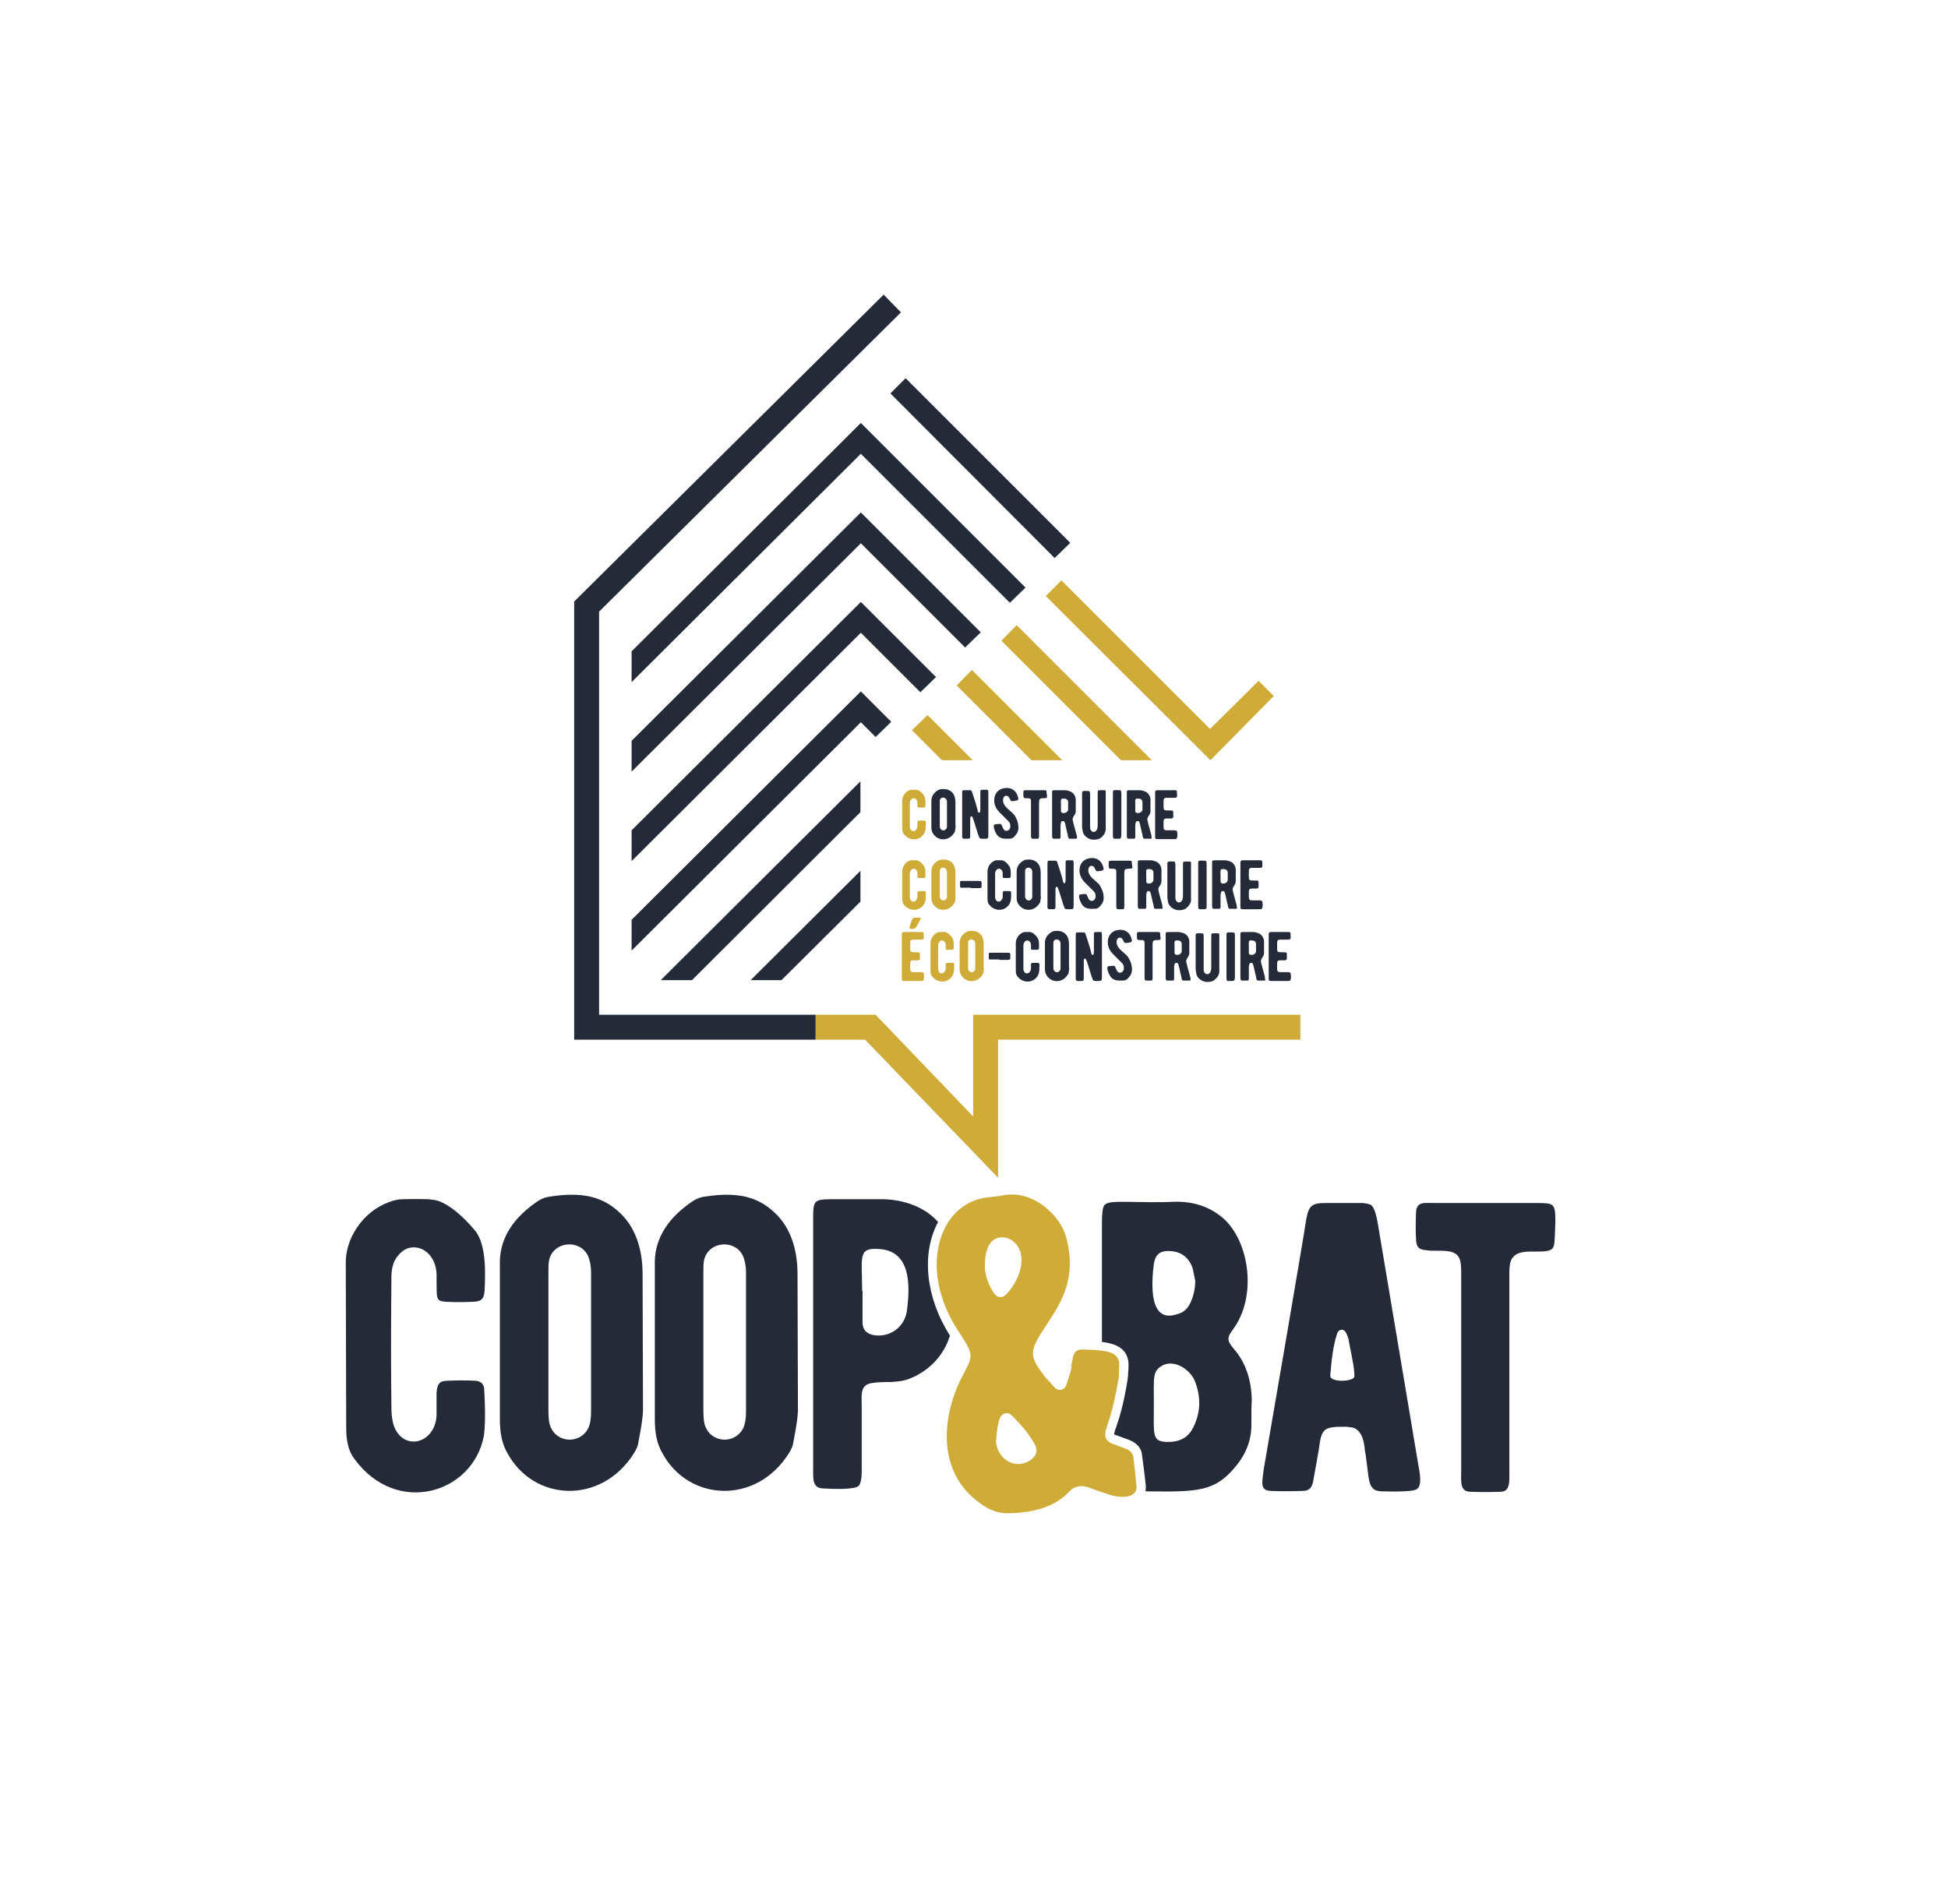 <?xml version="1.0" encoding="utf-8"?>
<!-- Generator: Adobe Illustrator 24.1.3, SVG Export Plug-In . SVG Version: 6.00 Build 0)  -->
<svg version="1.1" id="Calque_1" xmlns="http://www.w3.org/2000/svg" xmlns:xlink="http://www.w3.org/1999/xlink" x="0px" y="0px"
	 viewBox="0 0 461.4 451.1" style="enable-background:new 0 0 461.4 451.1;" xml:space="preserve">
<style type="text/css">
	.st0{fill:#242A38;}
	.st1{fill:#CFAB37;}
</style>
<path class="st0" d="M114.6,340.2c-2.6,13.6-20.6,19.1-30.6,5.5c-1.5-1.9-2-4.4-2-7.6l-0.1-38.6c-0.2-5.9,3.9-12.4,10.2-14.7
	c1.3-0.5,2.3-0.7,3.3-0.7c2.8-0.1,4.9,0,6.1,0c0.9,0.1,1.9,0.2,2.6,0.5c2.3,0.9,5.2,3.1,8.4,6.9c2.9,3.5,2.4,11.1,2.3,14
	c-0.1,2.3-0.8,2.9-3.1,2.9c-2,0.1-4,0.1-6,0c-2.7-0.2-2.2-0.6-2.3-6.7c-0.2-3.7-2.6-6.2-5.4-6.2c-1.4,0-2.5,0.6-3.5,1.7
	c-1.9,2.1-1.8,4.4-1.8,6.8c-0.1,11.3-0.1,20.7,0,28.3c0,1.4,0,2.6,0.2,3.8c0.3,2.4,1.8,5.2,4.8,5.4c3,0.2,5.6-2.6,5.7-6.2v-5.4
	c0.2-2.1,0.7-2.8,2.7-2.8c2-0.1,4.3-0.1,6.5,0c1.4,0.1,2.1,0.9,2.1,2.2C115,334.6,114.9,338.2,114.6,340.2z"/>
<path class="st0" d="M151.2,341.7c-0.1,0.9-0.5,1.7-1,2.5c-7.7,12.4-23.9,11.6-30.1-0.1c-1.2-2.1-1.7-4.7-1.7-7.8v-36.5
	c-0.2-5.7,2.5-10.6,8.2-14.7c1.2-0.9,2.2-1.4,3.5-1.6c7.7-1.2,12.6-0.1,16.7,3.8c4.1,3.8,5.4,9.4,5.4,14.5l0.1,32.3
	C152.3,335.2,152,337.7,151.2,341.7z M140,334.4v-32.9c0-1.4-0.2-2.4-0.5-3.4c-1.6-4.8-8.8-4.2-9.5,0.8c-0.1,0.6-0.1,1.6-0.1,3.1
	v31.8c0,1.9,0.1,3.4,0.5,4.2c1.6,4,7.2,4.1,9,0.2C139.8,337.3,140,336,140,334.4z"/>
<path class="st0" d="M187.9,341.7c-0.1,0.9-0.5,1.7-1,2.5c-7.7,12.4-23.9,11.6-30.1-0.1c-1.2-2.1-1.7-4.7-1.7-7.8v-36.5
	c-0.2-5.7,2.5-10.6,8.2-14.7c1.2-0.9,2.2-1.4,3.5-1.6c7.7-1.2,12.6-0.1,16.7,3.8c4.1,3.8,5.4,9.4,5.4,14.5l0.1,32.3
	C189,335.2,188.7,337.7,187.9,341.7z M176.7,334.4v-32.9c0-1.4-0.2-2.4-0.5-3.4c-1.6-4.8-8.8-4.2-9.5,0.8c-0.1,0.6-0.1,1.6-0.1,3.1
	v31.8c0,1.9,0.1,3.4,0.5,4.2c1.6,4,7.2,4.1,9,0.2C176.5,337.3,176.7,336,176.7,334.4z"/>
<path class="st0" d="M335.7,352.7c-0.9,0.9-7.8,0.6-8.6,0.6c-1-0.1-1.6-0.3-1.9-0.7c-0.9-0.8-1-2.2-1.4-5.4
	c-0.2-1.5-0.3-2.6-0.5-3.4c-0.1-1-0.3-5.7-3.7-5.7c-0.5-0.1-0.8-0.1-0.8-0.1c-5.1,0-5.8,0.2-6.4,5.2c-0.1,0.8-0.6,3.4-1.4,7.9
	c-0.3,1.5-1.1,2.1-2.4,2.1c-3,0.1-5.6,0.1-7.6,0c-2.7-0.1-2-2.1-1.7-5c2.3-13.3,9.3-54,10.1-59.4c0.6-3.2,1.4-3.8,4.5-3.8h8.9
	c1,0.1,1.8,0.3,2.1,0.6c0.7,0.7,1.1,2.4,1.4,4c2.7,16.2,9.6,57,9.7,57.8C336.6,350.3,336.5,352.1,335.7,352.7z M320.7,324.4
	c-0.2-1.8-1.3-6.9-1.3-7.2c-0.1-0.4-0.3-0.9-0.6-1.5c-0.6-1.1-1.7-0.7-2,0c-0.7,1.9-1.3,4.9-1.6,9c-0.1,0.5-0.1,1-0.1,1.3
	c0,1.5,5.5,1.4,5.7,0.1C320.8,325.8,320.8,325.3,320.7,324.4z"/>
<path class="st0" d="M368.2,293.9c0,0.9-0.2,1.5-0.5,1.9c-0.8,0.7-2.1,0.7-3.9,0.7c-1.9,0-4-0.1-5.2,1.1c-1.2,1.1-1.1,2.7-1.1,6.5
	v43.4c0,3.5,0.3,5.8-2,5.9c-2.5,0.1-5,0.1-7.3,0c-2.5-0.1-2.1-2.4-2.1-5.4V303c0-3.3,0-4.6-0.9-5.6c-1-1.1-2.9-1.1-4.9-1.1
	c-1.1,0-1.9,0-2.2-0.1c-1.9-0.1-2.6-0.6-2.7-2.5c-0.1-2-0.1-4.3,0-6.5c0-0.8,0.3-1.4,0.6-1.7c0.8-0.7,1.9-0.5,4.2-0.5h23.4
	c4.6,0,4.8,0,4.8,4.6C368.3,291.6,368.3,293.1,368.2,293.9z"/>
<path class="st0" d="M222.2,289.5c-3.7-4.2-9.4-5.4-13.3-5.4c-0.8,0-2.5,0-5.6,0h-5.7c-4.9,0-5,0.1-5,4.9v58.9
	c0,2.3-0.2,4.5,2.1,4.7c3,0.2,7.8,0.3,8.7-0.6c0.4-0.4,0.7-1.6,0.7-3.3v-15.3c0-3.1-0.5-5.5,2.8-5.8c0.5-0.1,1.9-0.2,4.2-0.2
	c1.8-0.1,3.1-0.3,4.1-0.7c4.8-1.8,8.4-5.6,9.8-10.3C219.2,307.3,218.2,296.9,222.2,289.5z M214.8,310.6c-0.6,3.9-4.1,6.3-7.8,5.7
	c-1.8-0.3-2.6-1.3-2.7-2.8v-7.7h-0.1c0-8.1-1.1-10.3,4.1-9.9C215.5,296.4,215.7,303.9,214.8,310.6z"/>
<g>
	<path class="st1" d="M233.7,283.7l3.3-0.4c7.7-1.9,14.3,5,15.5,9.7c3,10.9-2.2,17-5.5,22.2c-3.3,5.1-3.1,6.3,0.6,11.1
		c1,1,1.7,1.9,2.2,2.4c0.8,0.9,2.2,0.7,2.7-0.4c0.3-0.9,0.7-2.1,1.1-3.5c0.1-0.3,0.2-0.9,0.2-1.6c0.1-0.6,0.3-1.2,0.3-1.6
		c0.3-1.4,1.1-2,2.5-1.9c4.2,0.2,8.3,0.1,8.5,3.3c0,0.9-0.1,2-0.1,3.3c-0.7,4.2-1.5,7.8-2.6,11c-0.5,1.6-1.4,3.5,0.8,4.6l3.4,1.3
		c1.1,0.4,1.7,1.1,1.8,1.9c0.5,3.1,0.6,5.5,0.8,7.2c0.1,2.4-3.3,2.8-6.4,1.8c-1.6-0.5-3.3-1.1-4.9-1.7c-1.7-0.6-3.3-0.4-4.5,0.8
		c0,0.1-0.1,0.1-0.1,0.1l-0.2,0.2c-3.1,3.3-7.9,4.9-14.4,5c-2.2,0-4.3-0.7-6.3-2.2c-10.8-7.4-9.2-20.9-4.7-29.8
		c2.8-5.4,3.2-5.2-0.6-11c-6.5-9.7-6.8-20.5-1.7-27.1C227.6,285.7,230.4,284.1,233.7,283.7z M233.3,300.7c0.2,2,1,3.9,2,5.5
		c0.9,1.3,2,1.4,3,0.5c4-4.3,5-10.1,1.6-12.7c-2.2-1.6-4.9-1-5.9,1.5C233.4,297,233.2,298.7,233.3,300.7z M235.9,341.7
		c0.7,4.6,5,6.4,8.2,4.2c1.5-1.1,1.8-2.4,0.9-3.9c-1.3-2.3-3.1-4.5-5.5-6.8c-0.9-0.8-2.1-0.4-2.6,0.6
		C236.4,336.9,236.1,338.8,235.9,341.7z"/>
</g>
<path class="st0" d="M292.2,319.5c-1.6-1.9-1.6-2.6-0.2-4.5c5.9-7.9,3.9-21.1-2.4-26.5c-3.1-2.6-6.8-3.9-11.4-3.8
	c-1.6,0.1-3.6,0.1-6.1,0.1c-7.4-0.1-9.6-0.3-10.5,0.7c-0.4,0.4-0.6,1.9-0.6,4.2v28.2c3.1,0.4,6,1.4,6.3,5l0,0.2c0,0.7,0,1.5-0.1,2.3
	c0,0.3,0,0.7-0.1,1.1l0,0.2c-0.7,4.5-1.6,8.2-2.7,11.3l-0.1,0.3c-0.2,0.4-0.4,1.3-0.4,1.5c0,0,0.1,0.1,0.2,0.1l3.3,1.2
	c1.8,0.7,3,2,3.1,3.6c0.3,2.1,0.5,4,0.7,5.5c0.1,0.6,0.1,1.2,0.2,1.7l0,0.2c0,0.4,0,0.8-0.1,1.2c12.6,0.2,16.5,0,21.3-5.8
	c2.6-3.1,3.9-6.5,3.8-10.4c0-2.2,0-4.1,0.1-5.4C296.4,327,295.1,322.8,292.2,319.5z M273.3,299.4c0.4-2.4,1.6-3.2,4.1-3
	c2.6,0.2,4.3,1.7,5.1,4.1l0.6,2.9c0,2.1-0.5,4.2-1.5,5.9c-0.6,1-1.5,1.7-2.7,2C272.1,313.7,272.7,304.2,273.3,299.4z M282.4,338.6
	c-1.2,2.1-3.2,3.1-6.2,3c-3.4-0.2-2.9-1.7-2.9-8.9c0-6.6-0.4-7.9,2.2-9.3c2.7-1.3,6.5,1,7.6,4C284.6,331.4,284.3,335.1,282.4,338.6z
	"/>
<g>
	<polygon class="st0" points="193.2,246.3 136,246.3 136,142.5 209.3,69.8 213.4,74 141.9,144.9 141.9,240.4 193.2,240.4 	"/>
</g>
<polygon class="st1" points="236.4,279 204.9,246.3 193.2,246.3 193.2,240.4 207.4,240.4 230.5,264.5 230.5,240.4 308,240.4 
	308,246.3 236.4,246.3 "/>
<g>
	<polygon class="st0" points="203.9,100.2 149.6,154.3 149.6,161.6 203.9,107.5 239.2,142.8 242.9,139.2 	"/>
	<g>
		<polygon class="st0" points="214.5,89.6 210.9,93.2 249.8,132.2 253.5,128.6 		"/>
	</g>
	<polygon class="st0" points="203.9,121.4 149.6,175.5 149.6,182.8 203.9,128.7 228.6,153.4 232.3,149.8 	"/>
	<polygon class="st0" points="203.9,142.6 149.6,196.7 149.6,204 203.9,149.9 218,164 221.7,160.4 	"/>
	<polygon class="st0" points="203.9,163.8 149.6,217.9 149.6,225.2 203.9,171.1 207.4,174.6 211.1,171 	"/>
	<polygon class="st0" points="156.5,232.2 163.9,232.2 203.8,192.4 203.8,185.1 	"/>
	<polygon class="st0" points="177.8,232.2 185.1,232.2 203.8,213.6 203.8,206.3 	"/>
</g>
<polygon class="st1" points="219.7,169.4 216,173 223.1,180.1 230.4,180.1 "/>
<polygon class="st1" points="230.2,158.7 226.6,162.4 244.3,180.1 251.6,180.1 "/>
<polygon class="st1" points="240.8,148.1 237.2,151.8 265.5,180.1 272.8,180.1 "/>
<polygon class="st1" points="298.1,161.3 286.6,172.7 251.4,137.5 247.7,141.2 286.7,180.1 301.7,164.9 "/>
<g>
	<path class="st1" d="M219.2,196.6c-0.4,2.3-3.5,3.2-5.2,0.9c-0.2-0.3-0.3-0.7-0.3-1.3l0-6.5c0-1,0.7-2.1,1.7-2.5
		c0.2-0.1,0.4-0.1,0.6-0.1c0.5,0,0.8,0,1,0c0.1,0,0.3,0,0.4,0.1c0.4,0.1,0.9,0.5,1.4,1.2c0.5,0.6,0.4,1.9,0.4,2.4
		c0,0.4-0.1,0.5-0.5,0.5c-0.3,0-0.7,0-1,0c-0.5,0-0.4-0.1-0.4-1.1c0-0.6-0.4-1.1-0.9-1.1c-0.2,0-0.4,0.1-0.6,0.3
		c-0.3,0.4-0.3,0.7-0.3,1.2c0,1.9,0,3.5,0,4.8c0,0.2,0,0.4,0,0.6c0.1,0.4,0.3,0.9,0.8,0.9c0.5,0,0.9-0.4,1-1.1v-0.9
		c0-0.4,0.1-0.5,0.5-0.5c0.3,0,0.7,0,1.1,0c0.2,0,0.4,0.1,0.4,0.4C219.3,195.7,219.3,196.3,219.2,196.6z"/>
	<path class="st0" d="M226.2,196.9c0,0.1-0.1,0.3-0.2,0.4c-1.3,2.1-4,2-5.1,0c-0.2-0.4-0.3-0.8-0.3-1.3v-6.2c0-1,0.4-1.8,1.4-2.5
		c0.2-0.1,0.4-0.2,0.6-0.3c1.3-0.2,2.1,0,2.8,0.6c0.7,0.6,0.9,1.6,0.9,2.5l0,5.4C226.4,195.8,226.3,196.2,226.2,196.9z M224.3,195.7
		v-5.6c0-0.2,0-0.4-0.1-0.6c-0.3-0.8-1.5-0.7-1.6,0.1c0,0.1,0,0.3,0,0.5v5.4c0,0.3,0,0.6,0.1,0.7c0.3,0.7,1.2,0.7,1.5,0
		C224.3,196.1,224.3,195.9,224.3,195.7z"/>
	<path class="st0" d="M233.2,198.7c-0.4,0-1.2,0.1-1.3-0.4c0-0.1,0-0.1-0.1-0.3l-0.1-0.2c-0.8-2.6-1.2-3.9-1.2-3.8l-0.2-0.5
		c-0.1-0.2-0.3-0.1-0.4,0c-0.1,0.1-0.1,0.4-0.1,0.7v3.6c0,0.9,0,0.9-0.9,0.9h-0.6c-0.5-0.1-0.4-0.5-0.4-1v-9.6c0-0.5,0-0.9,0.3-0.9
		h1.6c0.2,0,0.3,0.1,0.4,0.3c0,0.1,0.1,0.3,0.2,0.6c0.1,0.3,0.1,0.5,0.2,0.6c0.3,0.9,0.9,2.9,1,3.5c0,0.1,0.1,0.2,0.1,0.2
		c0.1,0.2,0.3,0.2,0.4,0c0.1-0.3,0.1-0.4,0.1-0.9c0-2.4,0-3.6,0-3.6c0-0.8,0-0.8,0.8-0.8c0.3,0,0.5,0,0.8,0c0.3,0,0.3,0.4,0.3,0.8
		v9.8C234.1,198.7,234,198.7,233.2,198.7z"/>
	<path class="st0" d="M241.2,196.5c-0.1,0.5-0.3,1-0.7,1.4c-0.7,0.9-1.1,0.8-2.2,0.8c-0.6,0-1.2-0.1-1.6-0.4
		c-0.3-0.2-0.5-0.4-0.6-0.6c-0.4-0.6-0.6-1.2-0.7-1.7c0-0.2-0.1-0.7,0.3-0.7c0.5-0.1,0.9-0.1,1.1-0.1c0.3,0,0.4,0.1,0.5,0.4
		c0,0,0,0.1,0.1,0.2c0.1,0.2,0.1,0.3,0.2,0.5c0.3,0.5,0.6,0.6,1,0.5c0.4-0.1,0.7-0.5,0.7-1c0-1-0.3-1.1-1.2-2l-1.5-1.5
		c-0.8-0.9-1.2-1.9-1.1-3c0.1-1.3,0.9-2.2,2-2.5c2.4-0.6,3.5,1,3.7,2.4c0,0.2-0.1,0.3-0.2,0.4c-0.4,0.1-0.9,0.2-1.3,0.2
		c-0.2,0-0.3-0.1-0.4-0.3l-0.2-0.4c-0.4-0.9-1.4-0.7-1.5,0.2c-0.1,0.6,0.1,1.2,0.6,1.8c0.3,0.4,1.6,1.4,2,1.9
		C241,194.2,241.3,195.3,241.2,196.5z"/>
	<path class="st0" d="M248,188.7c0,0.1,0,0.2-0.1,0.3c-0.1,0.1-0.4,0.1-0.7,0.1c-0.3,0-0.7,0-0.9,0.2c-0.2,0.2-0.2,0.5-0.2,1.1v7.3
		c0,0.6,0,1-0.3,1c-0.4,0-0.8,0-1.2,0c-0.4,0-0.4-0.4-0.4-0.9v-7.6c0-0.6,0-0.8-0.1-0.9c-0.2-0.2-0.5-0.2-0.8-0.2
		c-0.2,0-0.3,0-0.4,0c-0.3,0-0.4-0.1-0.5-0.4c0-0.3,0-0.7,0-1.1c0-0.1,0-0.2,0.1-0.3c0.1-0.1,0.3-0.1,0.7-0.1h3.9
		c0.8,0,0.8,0,0.8,0.8C248,188.3,248,188.6,248,188.7z"/>
	<path class="st0" d="M255.1,198.4c0,0.2-0.1,0.3-0.2,0.3c-0.4,0-0.9,0-1.5,0c-0.4,0-0.4-0.4-0.5-0.9c0-0.2-0.2-0.7-0.3-1.3
		l-0.3-1.3c-0.1-0.3-0.1-0.7-0.6-0.7c-0.5,0.1-0.4,0.5-0.5,1v2.3c0,0.5,0.1,0.9-0.4,0.9c-0.4,0-0.8,0-1.2,0c-0.4,0-0.4-0.4-0.4-1
		V188c0-0.4,0-0.7,0.1-0.7c0.1-0.1,0.6-0.1,1.6-0.1h0.9c0.4,0,0.9,0,1.4,0.2c0.9,0.2,1.5,1,1.6,1.9c0,0.4,0,1.4,0,2.9
		c0,0.4-0.2,0.8-0.5,1.2c-0.2,0.3-0.3,0.6-0.2,1c0.1,0.5,0.4,1.6,0.9,3.4C255.1,198,255.1,198.2,255.1,198.4z M253,190.1
		c0-0.5-0.2-0.8-0.8-0.9c-0.1,0-0.2,0-0.2,0c-0.9-0.1-0.7,0.3-0.7,1.7c0,0.7,0,1.2,0,1.2c0,0.3,0.1,0.4,0.4,0.5
		c0.6,0.1,1.2-0.2,1.3-0.8c0-0.1,0-0.2,0-0.2V190.1z"/>
	<path class="st0" d="M260.7,198.5c-0.1,0.1-0.2,0.1-0.3,0.2c-1.4,0.5-2.7,0.2-3.6-0.9c-0.1-0.2-0.2-0.4-0.3-0.6
		c-0.1-0.6-0.2-1-0.2-1.4v-7.6c0-0.4,0-0.6,0.1-0.7c0.2-0.2,1.1-0.1,1.4-0.1c0.4,0,0.4,0.4,0.4,1v7.1c0,0.2,0,0.5,0,0.6
		c0,0.4,0.3,1,0.9,1c0.7-0.1,0.9-0.9,0.9-1.6V188c0-0.8,0-0.8,0.8-0.8c0.3,0,0.5,0,0.8,0c0.4,0,0.3,0.4,0.3,0.9v7.9
		C262,197,261.6,197.8,260.7,198.5z"/>
	<path class="st0" d="M264.7,198.7c-0.3,0-0.5,0-0.7,0c-0.4,0-0.4-0.4-0.4-0.9V188c0-0.4,0-0.6,0.1-0.7c0.2-0.2,1.2-0.1,1.5-0.1
		c0.4,0,0.4,0.4,0.4,1v9.7C265.5,198.7,265.5,198.7,264.7,198.7z"/>
	<path class="st0" d="M272.8,198.4c0,0.2-0.1,0.3-0.2,0.3c-0.4,0-0.9,0-1.5,0c-0.4,0-0.4-0.4-0.5-0.9c0-0.2-0.2-0.7-0.3-1.3
		l-0.3-1.3c-0.1-0.3-0.1-0.7-0.6-0.7c-0.5,0.1-0.4,0.5-0.5,1v2.3c0,0.5,0.1,0.9-0.4,0.9c-0.4,0-0.8,0-1.2,0c-0.4,0-0.4-0.4-0.4-1
		V188c0-0.4,0-0.7,0.1-0.7c0.1-0.1,0.6-0.1,1.6-0.1h0.9c0.4,0,0.9,0,1.4,0.2c0.9,0.2,1.5,1,1.6,1.9c0,0.4,0,1.4,0,2.9
		c0,0.4-0.2,0.8-0.5,1.2c-0.2,0.3-0.3,0.6-0.2,1c0.1,0.5,0.4,1.6,0.9,3.4C272.7,198,272.7,198.2,272.8,198.4z M270.6,190.1
		c0-0.5-0.2-0.8-0.8-0.9c-0.1,0-0.2,0-0.2,0c-0.9-0.1-0.7,0.3-0.7,1.7c0,0.7,0,1.2,0,1.2c0,0.3,0.1,0.4,0.4,0.5
		c0.6,0.1,1.2-0.2,1.3-0.8c0-0.1,0-0.2,0-0.2V190.1z"/>
	<path class="st0" d="M278.8,198.4c0,0.4-0.4,0.4-0.8,0.4h-3.6c-0.2,0-0.5,0-0.7-0.1c-0.1-0.1-0.1-0.3-0.1-1v-9.6
		c0-0.8,0-0.9,0.8-0.9h3.6c0.4,0,0.6,0,0.7,0.1c0.1,0.1,0.1,1,0.1,1.3c0,0.4-0.4,0.4-0.9,0.4h-1.6c-0.5,0-0.7,0.2-0.7,0.7
		c0,0.6,0,1.1,0,1.6c0,0.2,0.1,0.4,0.1,0.5c0.2,0.2,0.6,0.2,1.1,0.2c0.3,0,0.5,0,0.6,0c0.4,0,0.5,0.1,0.5,0.5c0,0.3,0,0.7,0,1
		c0,0.2-0.1,0.3-0.4,0.4c-0.2,0-0.6,0-1.1,0c-0.6,0-0.8,0.1-0.8,0.8c0,0.4,0,0.8,0,1.3c0,0.5,0.2,0.7,0.7,0.7h1.6
		c0.5,0,0.8,0,0.9,0.3C278.9,197.6,278.9,198,278.8,198.4z"/>
</g>
<g>
	<path class="st1" d="M219.2,213.3c-0.4,2.3-3.5,3.2-5.2,0.9c-0.2-0.3-0.3-0.7-0.3-1.3l0-6.5c0-1,0.7-2.1,1.7-2.5
		c0.2-0.1,0.4-0.1,0.6-0.1c0.5,0,0.8,0,1,0c0.1,0,0.3,0,0.4,0.1c0.4,0.1,0.9,0.5,1.4,1.2c0.5,0.6,0.4,1.9,0.4,2.4
		c0,0.4-0.1,0.5-0.5,0.5c-0.3,0-0.7,0-1,0c-0.5,0-0.4-0.1-0.4-1.1c0-0.6-0.4-1.1-0.9-1.1c-0.2,0-0.4,0.1-0.6,0.3
		c-0.3,0.4-0.3,0.7-0.3,1.2c0,1.9,0,3.5,0,4.8c0,0.2,0,0.4,0,0.6c0.1,0.4,0.3,0.9,0.8,0.9c0.5,0,0.9-0.4,1-1.1v-0.9
		c0-0.4,0.1-0.5,0.5-0.5c0.3,0,0.7,0,1.1,0c0.2,0,0.4,0.1,0.4,0.4C219.3,212.4,219.3,213,219.2,213.3z"/>
	<path class="st1" d="M226.2,213.6c0,0.1-0.1,0.3-0.2,0.4c-1.3,2.1-4,2-5.1,0c-0.2-0.4-0.3-0.8-0.3-1.3v-6.2c0-1,0.4-1.8,1.4-2.5
		c0.2-0.1,0.4-0.2,0.6-0.3c1.3-0.2,2.1,0,2.8,0.6c0.7,0.6,0.9,1.6,0.9,2.5l0,5.4C226.4,212.5,226.3,212.9,226.2,213.6z M224.3,212.3
		v-5.6c0-0.2,0-0.4-0.1-0.6c-0.3-0.8-1.5-0.7-1.6,0.1c0,0.1,0,0.3,0,0.5v5.4c0,0.3,0,0.6,0.1,0.7c0.3,0.7,1.2,0.7,1.5,0
		C224.3,212.8,224.3,212.6,224.3,212.3z"/>
	<path class="st0" d="M230,210.3h-1.8c-0.2,0-0.3,0-0.5,0c-0.2,0-0.3-0.1-0.3-0.2c0-0.4,0-0.8,0-1.2c0-0.1,0.1-0.2,0.3-0.2
		c0.1,0,0.3,0,0.4,0h3.7c0.4,0,0.5,0,0.6,0.1c0.1,0.1,0.1,0.2,0.1,0.5c0,0.3,0,0.5,0,0.7c0,0.3-0.1,0.3-0.4,0.4c-0.1,0-0.2,0-0.4,0
		H230z"/>
	<path class="st0" d="M239.4,213.3c-0.4,2.3-3.5,3.2-5.2,0.9c-0.2-0.3-0.3-0.7-0.3-1.3l0-6.5c0-1,0.7-2.1,1.7-2.5
		c0.2-0.1,0.4-0.1,0.6-0.1c0.5,0,0.8,0,1,0c0.1,0,0.3,0,0.4,0.1c0.4,0.1,0.9,0.5,1.4,1.2c0.5,0.6,0.4,1.9,0.4,2.4
		c0,0.4-0.1,0.5-0.5,0.5c-0.3,0-0.7,0-1,0c-0.5,0-0.4-0.1-0.4-1.1c0-0.6-0.4-1.1-0.9-1.1c-0.2,0-0.4,0.1-0.6,0.3
		c-0.3,0.4-0.3,0.7-0.3,1.2c0,1.9,0,3.5,0,4.8c0,0.2,0,0.4,0,0.6c0.1,0.4,0.3,0.9,0.8,0.9c0.5,0,0.9-0.4,1-1.1v-0.9
		c0-0.4,0.1-0.5,0.5-0.5c0.3,0,0.7,0,1.1,0c0.2,0,0.4,0.1,0.4,0.4C239.5,212.4,239.5,213,239.4,213.3z"/>
	<path class="st0" d="M246.4,213.6c0,0.1-0.1,0.3-0.2,0.4c-1.3,2.1-4,2-5.1,0c-0.2-0.4-0.3-0.8-0.3-1.3v-6.2c0-1,0.4-1.8,1.4-2.5
		c0.2-0.1,0.4-0.2,0.6-0.3c1.3-0.2,2.1,0,2.8,0.6c0.7,0.6,0.9,1.6,0.9,2.5l0,5.4C246.6,212.5,246.5,212.9,246.4,213.6z M244.5,212.3
		v-5.6c0-0.2,0-0.4-0.1-0.6c-0.3-0.8-1.5-0.7-1.6,0.1c0,0.1,0,0.3,0,0.5v5.4c0,0.3,0,0.6,0.1,0.7c0.3,0.7,1.2,0.7,1.5,0
		C244.5,212.8,244.5,212.6,244.5,212.3z"/>
	<path class="st0" d="M253.4,215.4c-0.4,0-1.2,0.1-1.3-0.4c0-0.1,0-0.1-0.1-0.3l-0.1-0.2c-0.8-2.6-1.2-3.9-1.2-3.8l-0.2-0.5
		c-0.1-0.2-0.3-0.1-0.4,0c-0.1,0.1-0.1,0.4-0.1,0.7v3.6c0,0.9,0,0.9-0.9,0.9h-0.6c-0.5-0.1-0.4-0.5-0.4-1v-9.6c0-0.5,0-0.9,0.3-0.9
		h1.6c0.2,0,0.3,0.1,0.4,0.3c0,0.1,0.1,0.3,0.2,0.6c0.1,0.3,0.1,0.5,0.2,0.6c0.3,0.9,0.9,2.9,1,3.5c0,0.1,0.1,0.2,0.1,0.2
		c0.1,0.2,0.3,0.2,0.4,0c0.1-0.3,0.1-0.4,0.1-0.9c0-2.4,0-3.6,0-3.6c0-0.8,0-0.8,0.8-0.8c0.3,0,0.5,0,0.8,0c0.3,0,0.3,0.4,0.3,0.8
		v9.8C254.3,215.4,254.2,215.4,253.4,215.4z"/>
	<path class="st0" d="M261.4,213.1c-0.1,0.5-0.3,1-0.7,1.4c-0.7,0.9-1.1,0.8-2.2,0.8c-0.6,0-1.2-0.1-1.6-0.4
		c-0.3-0.2-0.5-0.4-0.6-0.6c-0.4-0.6-0.6-1.2-0.7-1.7c0-0.2-0.1-0.7,0.3-0.7c0.5-0.1,0.9-0.1,1.1-0.1c0.3,0,0.4,0.1,0.5,0.4
		c0,0,0,0.1,0.1,0.2c0.1,0.2,0.1,0.3,0.2,0.5c0.3,0.5,0.6,0.6,1,0.5c0.4-0.1,0.7-0.5,0.7-1c0-1-0.3-1.1-1.2-2l-1.5-1.5
		c-0.8-0.9-1.2-1.9-1.1-3c0.1-1.3,0.9-2.2,2-2.5c2.4-0.6,3.5,1,3.7,2.4c0,0.2-0.1,0.3-0.2,0.4c-0.4,0.1-0.9,0.2-1.3,0.2
		c-0.2,0-0.3-0.1-0.4-0.3l-0.2-0.4c-0.4-0.9-1.4-0.7-1.5,0.2c-0.1,0.6,0.1,1.2,0.6,1.8c0.3,0.4,1.6,1.4,2,1.9
		C261.2,210.9,261.5,211.9,261.4,213.1z"/>
	<path class="st0" d="M268.2,205.4c0,0.1,0,0.2-0.1,0.3c-0.1,0.1-0.4,0.1-0.7,0.1c-0.3,0-0.7,0-0.9,0.2c-0.2,0.2-0.2,0.5-0.2,1.1
		v7.3c0,0.6,0,1-0.3,1c-0.4,0-0.8,0-1.2,0c-0.4,0-0.4-0.4-0.4-0.9v-7.6c0-0.6,0-0.8-0.1-0.9c-0.2-0.2-0.5-0.2-0.8-0.2
		c-0.2,0-0.3,0-0.4,0c-0.3,0-0.4-0.1-0.5-0.4c0-0.3,0-0.7,0-1.1c0-0.1,0-0.2,0.1-0.3c0.1-0.1,0.3-0.1,0.7-0.1h3.9
		c0.8,0,0.8,0,0.8,0.8C268.2,205,268.2,205.2,268.2,205.4z"/>
	<path class="st0" d="M275.4,215c0,0.2-0.1,0.3-0.2,0.3c-0.4,0-0.9,0-1.5,0c-0.4,0-0.4-0.4-0.5-0.9c0-0.2-0.2-0.7-0.3-1.3l-0.3-1.3
		c-0.1-0.3-0.1-0.7-0.6-0.7c-0.5,0.1-0.4,0.5-0.5,1v2.3c0,0.5,0.1,0.9-0.4,0.9c-0.4,0-0.8,0-1.2,0c-0.4,0-0.4-0.4-0.4-1v-9.7
		c0-0.4,0-0.7,0.1-0.7c0.1-0.1,0.6-0.1,1.6-0.1h0.9c0.4,0,0.9,0,1.4,0.2c0.9,0.2,1.5,1,1.6,1.9c0,0.4,0,1.4,0,2.9
		c0,0.4-0.2,0.8-0.5,1.2c-0.2,0.3-0.3,0.6-0.2,1c0.1,0.5,0.4,1.6,0.9,3.4C275.3,214.7,275.3,214.9,275.4,215z M273.2,206.8
		c0-0.5-0.2-0.8-0.8-0.9c-0.1,0-0.2,0-0.2,0c-0.9-0.1-0.7,0.3-0.7,1.7c0,0.7,0,1.2,0,1.2c0,0.3,0.1,0.4,0.4,0.5
		c0.6,0.1,1.2-0.2,1.3-0.8c0-0.1,0-0.2,0-0.2V206.8z"/>
	<path class="st0" d="M280.9,215.2c-0.1,0.1-0.2,0.1-0.3,0.2c-1.4,0.5-2.7,0.2-3.6-0.9c-0.1-0.2-0.2-0.4-0.3-0.6
		c-0.1-0.6-0.2-1-0.2-1.4v-7.6c0-0.4,0-0.6,0.1-0.7c0.2-0.2,1.1-0.1,1.4-0.1c0.4,0,0.4,0.4,0.4,1v7.1c0,0.2,0,0.5,0,0.6
		c0,0.4,0.3,1,0.9,1c0.7-0.1,0.9-0.9,0.9-1.6v-7.3c0-0.8,0-0.8,0.8-0.8c0.3,0,0.5,0,0.8,0c0.4,0,0.3,0.4,0.3,0.9v7.9
		C282.2,213.7,281.8,214.5,280.9,215.2z"/>
	<path class="st0" d="M284.9,215.4c-0.3,0-0.5,0-0.7,0c-0.4,0-0.4-0.4-0.4-0.9v-9.8c0-0.4,0-0.6,0.1-0.7c0.2-0.2,1.2-0.1,1.5-0.1
		c0.4,0,0.4,0.4,0.4,1v9.7C285.8,215.4,285.7,215.4,284.9,215.4z"/>
	<path class="st0" d="M293,215c0,0.2-0.1,0.3-0.2,0.3c-0.4,0-0.9,0-1.5,0c-0.4,0-0.4-0.4-0.5-0.9c0-0.2-0.2-0.7-0.3-1.3l-0.3-1.3
		c-0.1-0.3-0.1-0.7-0.6-0.7c-0.5,0.1-0.4,0.5-0.5,1v2.3c0,0.5,0.1,0.9-0.4,0.9c-0.4,0-0.8,0-1.2,0c-0.4,0-0.4-0.4-0.4-1v-9.7
		c0-0.4,0-0.7,0.1-0.7c0.1-0.1,0.6-0.1,1.6-0.1h0.9c0.4,0,0.9,0,1.4,0.2c0.9,0.2,1.5,1,1.6,1.9c0,0.4,0,1.4,0,2.9
		c0,0.4-0.2,0.8-0.5,1.2c-0.2,0.3-0.3,0.6-0.2,1c0.1,0.5,0.4,1.6,0.9,3.4C292.9,214.7,293,214.9,293,215z M290.8,206.8
		c0-0.5-0.2-0.8-0.8-0.9c-0.1,0-0.2,0-0.2,0c-0.9-0.1-0.7,0.3-0.7,1.7c0,0.7,0,1.2,0,1.2c0,0.3,0.1,0.4,0.4,0.5
		c0.6,0.1,1.2-0.2,1.3-0.8c0-0.1,0-0.2,0-0.2V206.8z"/>
	<path class="st0" d="M299,215c0,0.4-0.4,0.4-0.8,0.4h-3.6c-0.2,0-0.5,0-0.7-0.1c-0.1-0.1-0.1-0.3-0.1-1v-9.6c0-0.8,0-0.9,0.8-0.9
		h3.6c0.4,0,0.6,0,0.7,0.1c0.1,0.1,0.1,1,0.1,1.3c0,0.4-0.4,0.4-0.9,0.4h-1.6c-0.5,0-0.7,0.2-0.7,0.7c0,0.6,0,1.1,0,1.6
		c0,0.2,0.1,0.4,0.1,0.5c0.2,0.2,0.6,0.2,1.1,0.2c0.3,0,0.5,0,0.6,0c0.4,0,0.5,0.1,0.5,0.5c0,0.3,0,0.7,0,1c0,0.2-0.1,0.3-0.4,0.4
		c-0.2,0-0.6,0-1.1,0c-0.6,0-0.8,0.1-0.8,0.8c0,0.4,0,0.8,0,1.3c0,0.5,0.2,0.7,0.7,0.7h1.6c0.5,0,0.8,0,0.9,0.3
		C299.1,214.2,299.1,214.6,299,215z"/>
</g>
<g>
	<path class="st1" d="M218.8,232c0,0.4-0.4,0.4-0.8,0.4h-3.6c-0.2,0-0.5,0-0.7-0.1c-0.1-0.1-0.1-0.3-0.1-1v-9.6c0-0.8,0-0.9,0.8-0.9
		h3.6c0.4,0,0.6,0,0.7,0.1c0.1,0.1,0.1,1,0.1,1.3c0,0.4-0.4,0.4-0.9,0.4h-1.6c-0.5,0-0.7,0.2-0.7,0.7c0,0.6,0,1.1,0,1.6
		c0,0.2,0.1,0.4,0.1,0.5c0.2,0.2,0.6,0.2,1.1,0.2c0.3,0,0.5,0,0.6,0c0.4,0,0.5,0.1,0.5,0.5c0,0.3,0,0.7,0,1c0,0.2-0.1,0.3-0.4,0.4
		c-0.2,0-0.6,0-1.1,0c-0.6,0-0.8,0.1-0.8,0.8c0,0.4,0,0.8,0,1.3c0,0.5,0.2,0.7,0.7,0.7h1.6c0.5,0,0.8,0,0.9,0.3
		C218.9,231.2,218.9,231.6,218.8,232z M216.3,217.5c-0.2,0.1-0.2,0.2-0.4,0.7c-0.1,0.2-0.4,1.1-0.4,1.2c0,0.1-0.1,0.3-0.1,0.4
		c0,0.1,0.1,0.2,0.2,0.2c0.3,0.1,0.5,0.1,0.9,0c0.3-0.1,0.5-0.4,0.6-0.5c0.3-0.5,0.6-1.2,0.9-1.6c0.1-0.1,0.1-0.2,0.1-0.3
		c0-0.1-0.1-0.2-0.2-0.2c0,0-0.3,0-0.7,0C216.6,217.4,216.4,217.4,216.3,217.5z"/>
	<path class="st1" d="M225.9,230.3c-0.4,2.3-3.5,3.2-5.2,0.9c-0.2-0.3-0.3-0.7-0.3-1.3l0-6.5c0-1,0.7-2.1,1.7-2.5
		c0.2-0.1,0.4-0.1,0.6-0.1c0.5,0,0.8,0,1,0c0.1,0,0.3,0,0.4,0.1c0.4,0.1,0.9,0.5,1.4,1.2c0.5,0.6,0.4,1.9,0.4,2.4
		c0,0.4-0.1,0.5-0.5,0.5c-0.3,0-0.7,0-1,0c-0.5,0-0.4-0.1-0.4-1.1c0-0.6-0.4-1.1-0.9-1.1c-0.2,0-0.4,0.1-0.6,0.3
		c-0.3,0.4-0.3,0.7-0.3,1.2c0,1.9,0,3.5,0,4.8c0,0.2,0,0.4,0,0.6c0.1,0.4,0.3,0.9,0.8,0.9c0.5,0,0.9-0.4,1-1.1v-0.9
		c0-0.4,0.1-0.5,0.5-0.5c0.3,0,0.7,0,1.1,0c0.2,0,0.4,0.1,0.4,0.4C226,229.3,226,229.9,225.9,230.3z"/>
	<path class="st1" d="M232.9,230.5c0,0.1-0.1,0.3-0.2,0.4c-1.3,2.1-4,2-5.1,0c-0.2-0.4-0.3-0.8-0.3-1.3v-6.2c0-1,0.4-1.8,1.4-2.5
		c0.2-0.1,0.4-0.2,0.6-0.3c1.3-0.2,2.1,0,2.8,0.6c0.7,0.6,0.9,1.6,0.9,2.5l0,5.4C233.1,229.4,233,229.9,232.9,230.5z M231,229.3
		v-5.6c0-0.2,0-0.4-0.1-0.6c-0.3-0.8-1.5-0.7-1.6,0.1c0,0.1,0,0.3,0,0.5v5.4c0,0.3,0,0.6,0.1,0.7c0.3,0.7,1.2,0.7,1.5,0
		C231,229.8,231,229.6,231,229.3z"/>
	<path class="st0" d="M236.7,227.3H235c-0.2,0-0.3,0-0.5,0c-0.2,0-0.3-0.1-0.3-0.2c0-0.4,0-0.8,0-1.2c0-0.1,0.1-0.2,0.3-0.2
		c0.1,0,0.3,0,0.4,0h3.7c0.4,0,0.5,0,0.6,0.1c0.1,0.1,0.1,0.2,0.1,0.5c0,0.3,0,0.5,0,0.7c0,0.3-0.1,0.3-0.4,0.4c-0.1,0-0.2,0-0.4,0
		H236.7z"/>
	<path class="st0" d="M246.1,230.3c-0.4,2.3-3.5,3.2-5.2,0.9c-0.2-0.3-0.3-0.7-0.3-1.3l0-6.5c0-1,0.7-2.1,1.7-2.5
		c0.2-0.1,0.4-0.1,0.6-0.1c0.5,0,0.8,0,1,0c0.1,0,0.3,0,0.4,0.1c0.4,0.1,0.9,0.5,1.4,1.2c0.5,0.6,0.4,1.9,0.4,2.4
		c0,0.4-0.1,0.5-0.5,0.5c-0.3,0-0.7,0-1,0c-0.5,0-0.4-0.1-0.4-1.1c0-0.6-0.4-1.1-0.9-1.1c-0.2,0-0.4,0.1-0.6,0.3
		c-0.3,0.4-0.3,0.7-0.3,1.2c0,1.9,0,3.5,0,4.8c0,0.2,0,0.4,0,0.6c0.1,0.4,0.3,0.9,0.8,0.9c0.5,0,0.9-0.4,1-1.1v-0.9
		c0-0.4,0.1-0.5,0.5-0.5c0.3,0,0.7,0,1.1,0c0.2,0,0.4,0.1,0.4,0.4C246.2,229.3,246.2,229.9,246.1,230.3z"/>
	<path class="st0" d="M253.1,230.5c0,0.1-0.1,0.3-0.2,0.4c-1.3,2.1-4,2-5.1,0c-0.2-0.4-0.3-0.8-0.3-1.3v-6.2c0-1,0.4-1.8,1.4-2.5
		c0.2-0.1,0.4-0.2,0.6-0.3c1.3-0.2,2.1,0,2.8,0.6c0.7,0.6,0.9,1.6,0.9,2.5l0,5.4C253.3,229.4,253.2,229.9,253.1,230.5z M251.2,229.3
		v-5.6c0-0.2,0-0.4-0.1-0.6c-0.3-0.8-1.5-0.7-1.6,0.1c0,0.1,0,0.3,0,0.5v5.4c0,0.3,0,0.6,0.1,0.7c0.3,0.7,1.2,0.7,1.5,0
		C251.2,229.8,251.2,229.6,251.2,229.3z"/>
	<path class="st0" d="M260.1,232.4c-0.4,0-1.2,0.1-1.3-0.4c0-0.1,0-0.1-0.1-0.3l-0.1-0.2c-0.8-2.6-1.2-3.9-1.2-3.8l-0.2-0.5
		c-0.1-0.2-0.3-0.1-0.4,0c-0.1,0.1-0.1,0.4-0.1,0.7v3.6c0,0.9,0,0.9-0.9,0.9h-0.6c-0.5-0.1-0.4-0.5-0.4-1v-9.6c0-0.5,0-0.9,0.3-0.9
		h1.6c0.2,0,0.3,0.1,0.4,0.3c0,0.1,0.1,0.3,0.2,0.6c0.1,0.3,0.1,0.5,0.2,0.6c0.3,0.9,0.9,2.9,1,3.5c0,0.1,0.1,0.2,0.1,0.2
		c0.1,0.2,0.3,0.2,0.4,0c0.1-0.3,0.1-0.4,0.1-0.9c0-2.4,0-3.6,0-3.6c0-0.8,0-0.8,0.8-0.8c0.3,0,0.5,0,0.8,0c0.3,0,0.3,0.4,0.3,0.8
		v9.8C261,232.3,260.9,232.4,260.1,232.4z"/>
	<path class="st0" d="M268.1,230.1c-0.1,0.5-0.3,1-0.7,1.4c-0.7,0.9-1.1,0.8-2.2,0.8c-0.6,0-1.2-0.1-1.6-0.4
		c-0.3-0.2-0.5-0.4-0.6-0.6c-0.4-0.6-0.6-1.2-0.7-1.7c0-0.2-0.1-0.7,0.3-0.7c0.5-0.1,0.9-0.1,1.1-0.1c0.3,0,0.4,0.1,0.5,0.4
		c0,0,0,0.1,0.1,0.2c0.1,0.2,0.1,0.3,0.2,0.5c0.3,0.5,0.6,0.6,1,0.5c0.4-0.1,0.7-0.5,0.7-1c0-1-0.3-1.1-1.2-2l-1.5-1.5
		c-0.8-0.9-1.2-1.9-1.1-3c0.1-1.3,0.9-2.2,2-2.5c2.4-0.6,3.5,1,3.7,2.4c0,0.2-0.1,0.3-0.2,0.4c-0.4,0.1-0.9,0.2-1.3,0.2
		c-0.2,0-0.3-0.1-0.4-0.3l-0.2-0.4c-0.4-0.9-1.4-0.7-1.5,0.2c-0.1,0.6,0.1,1.2,0.6,1.8c0.3,0.4,1.6,1.4,2,1.9
		C267.9,227.8,268.2,228.9,268.1,230.1z"/>
	<path class="st0" d="M274.9,222.3c0,0.1,0,0.2-0.1,0.3c-0.1,0.1-0.4,0.1-0.7,0.1c-0.3,0-0.7,0-0.9,0.2c-0.2,0.2-0.2,0.5-0.2,1.1
		v7.3c0,0.6,0,1-0.3,1c-0.4,0-0.8,0-1.2,0c-0.4,0-0.4-0.4-0.4-0.9v-7.6c0-0.6,0-0.8-0.1-0.9c-0.2-0.2-0.5-0.2-0.8-0.2
		c-0.2,0-0.3,0-0.4,0c-0.3,0-0.4-0.1-0.5-0.4c0-0.3,0-0.7,0-1.1c0-0.1,0-0.2,0.1-0.3c0.1-0.1,0.3-0.1,0.7-0.1h3.9
		c0.8,0,0.8,0,0.8,0.8C274.9,222,274.9,222.2,274.9,222.3z"/>
	<path class="st0" d="M282,232c0,0.2-0.1,0.3-0.2,0.3c-0.4,0-0.9,0-1.5,0c-0.4,0-0.4-0.4-0.5-0.9c0-0.2-0.2-0.7-0.3-1.3l-0.3-1.3
		c-0.1-0.3-0.1-0.7-0.6-0.7c-0.5,0.1-0.4,0.5-0.5,1v2.3c0,0.5,0.1,0.9-0.4,0.9c-0.4,0-0.8,0-1.2,0c-0.4,0-0.4-0.4-0.4-1v-9.7
		c0-0.4,0-0.7,0.1-0.7c0.1-0.1,0.6-0.1,1.6-0.1h0.9c0.4,0,0.9,0,1.4,0.2c0.9,0.2,1.5,1,1.6,1.9c0,0.4,0,1.4,0,2.9
		c0,0.4-0.2,0.8-0.5,1.2c-0.2,0.3-0.3,0.6-0.2,1c0.1,0.5,0.4,1.6,0.9,3.4C282,231.7,282,231.9,282,232z M279.9,223.7
		c0-0.5-0.2-0.8-0.8-0.9c-0.1,0-0.2,0-0.2,0c-0.9-0.1-0.7,0.3-0.7,1.7c0,0.7,0,1.2,0,1.2c0,0.3,0.1,0.4,0.4,0.5
		c0.6,0.1,1.2-0.2,1.3-0.8c0-0.1,0-0.2,0-0.2V223.7z"/>
	<path class="st0" d="M287.6,232.2c-0.1,0.1-0.2,0.1-0.3,0.2c-1.4,0.5-2.7,0.2-3.6-0.9c-0.1-0.2-0.2-0.4-0.3-0.6
		c-0.1-0.6-0.2-1-0.2-1.4v-7.6c0-0.4,0-0.6,0.1-0.7c0.2-0.2,1.1-0.1,1.4-0.1c0.4,0,0.4,0.4,0.4,1v7.1c0,0.2,0,0.5,0,0.6
		c0,0.4,0.3,1,0.9,1c0.7-0.1,0.9-0.9,0.9-1.6v-7.3c0-0.8,0-0.8,0.8-0.8c0.3,0,0.5,0,0.8,0c0.4,0,0.3,0.4,0.3,0.9v7.9
		C288.9,230.6,288.5,231.5,287.6,232.2z"/>
	<path class="st0" d="M291.6,232.4c-0.3,0-0.5,0-0.7,0c-0.4,0-0.4-0.4-0.4-0.9v-9.8c0-0.4,0-0.6,0.1-0.7c0.2-0.2,1.2-0.1,1.5-0.1
		c0.4,0,0.4,0.4,0.4,1v9.7C292.4,232.3,292.4,232.4,291.6,232.4z"/>
	<path class="st0" d="M299.7,232c0,0.2-0.1,0.3-0.2,0.3c-0.4,0-0.9,0-1.5,0c-0.4,0-0.4-0.4-0.5-0.9c0-0.2-0.2-0.7-0.3-1.3l-0.3-1.3
		c-0.1-0.3-0.1-0.7-0.6-0.7c-0.5,0.1-0.4,0.5-0.5,1v2.3c0,0.5,0.1,0.9-0.4,0.9c-0.4,0-0.8,0-1.2,0c-0.4,0-0.4-0.4-0.4-1v-9.7
		c0-0.4,0-0.7,0.1-0.7c0.1-0.1,0.6-0.1,1.6-0.1h0.9c0.4,0,0.9,0,1.4,0.2c0.9,0.2,1.5,1,1.6,1.9c0,0.4,0,1.4,0,2.9
		c0,0.4-0.2,0.8-0.5,1.2c-0.2,0.3-0.3,0.6-0.2,1c0.1,0.5,0.4,1.6,0.9,3.4C299.6,231.7,299.6,231.9,299.7,232z M297.5,223.7
		c0-0.5-0.2-0.8-0.8-0.9c-0.1,0-0.2,0-0.2,0c-0.9-0.1-0.7,0.3-0.7,1.7c0,0.7,0,1.2,0,1.2c0,0.3,0.1,0.4,0.4,0.5
		c0.6,0.1,1.2-0.2,1.3-0.8c0-0.1,0-0.2,0-0.2V223.7z"/>
	<path class="st0" d="M305.7,232c0,0.4-0.4,0.4-0.8,0.4h-3.6c-0.2,0-0.5,0-0.7-0.1c-0.1-0.1-0.1-0.3-0.1-1v-9.6c0-0.8,0-0.9,0.8-0.9
		h3.6c0.4,0,0.6,0,0.7,0.1c0.1,0.1,0.1,1,0.1,1.3c0,0.4-0.4,0.4-0.9,0.4h-1.6c-0.5,0-0.7,0.2-0.7,0.7c0,0.6,0,1.1,0,1.6
		c0,0.2,0.1,0.4,0.1,0.5c0.2,0.2,0.6,0.2,1.1,0.2c0.3,0,0.5,0,0.6,0c0.4,0,0.5,0.1,0.5,0.5c0,0.3,0,0.7,0,1c0,0.2-0.1,0.3-0.4,0.4
		c-0.2,0-0.6,0-1.1,0c-0.6,0-0.8,0.1-0.8,0.8c0,0.4,0,0.8,0,1.3c0,0.5,0.2,0.7,0.7,0.7h1.6c0.5,0,0.8,0,0.9,0.3
		C305.8,231.2,305.8,231.6,305.7,232z"/>
</g>
</svg>
